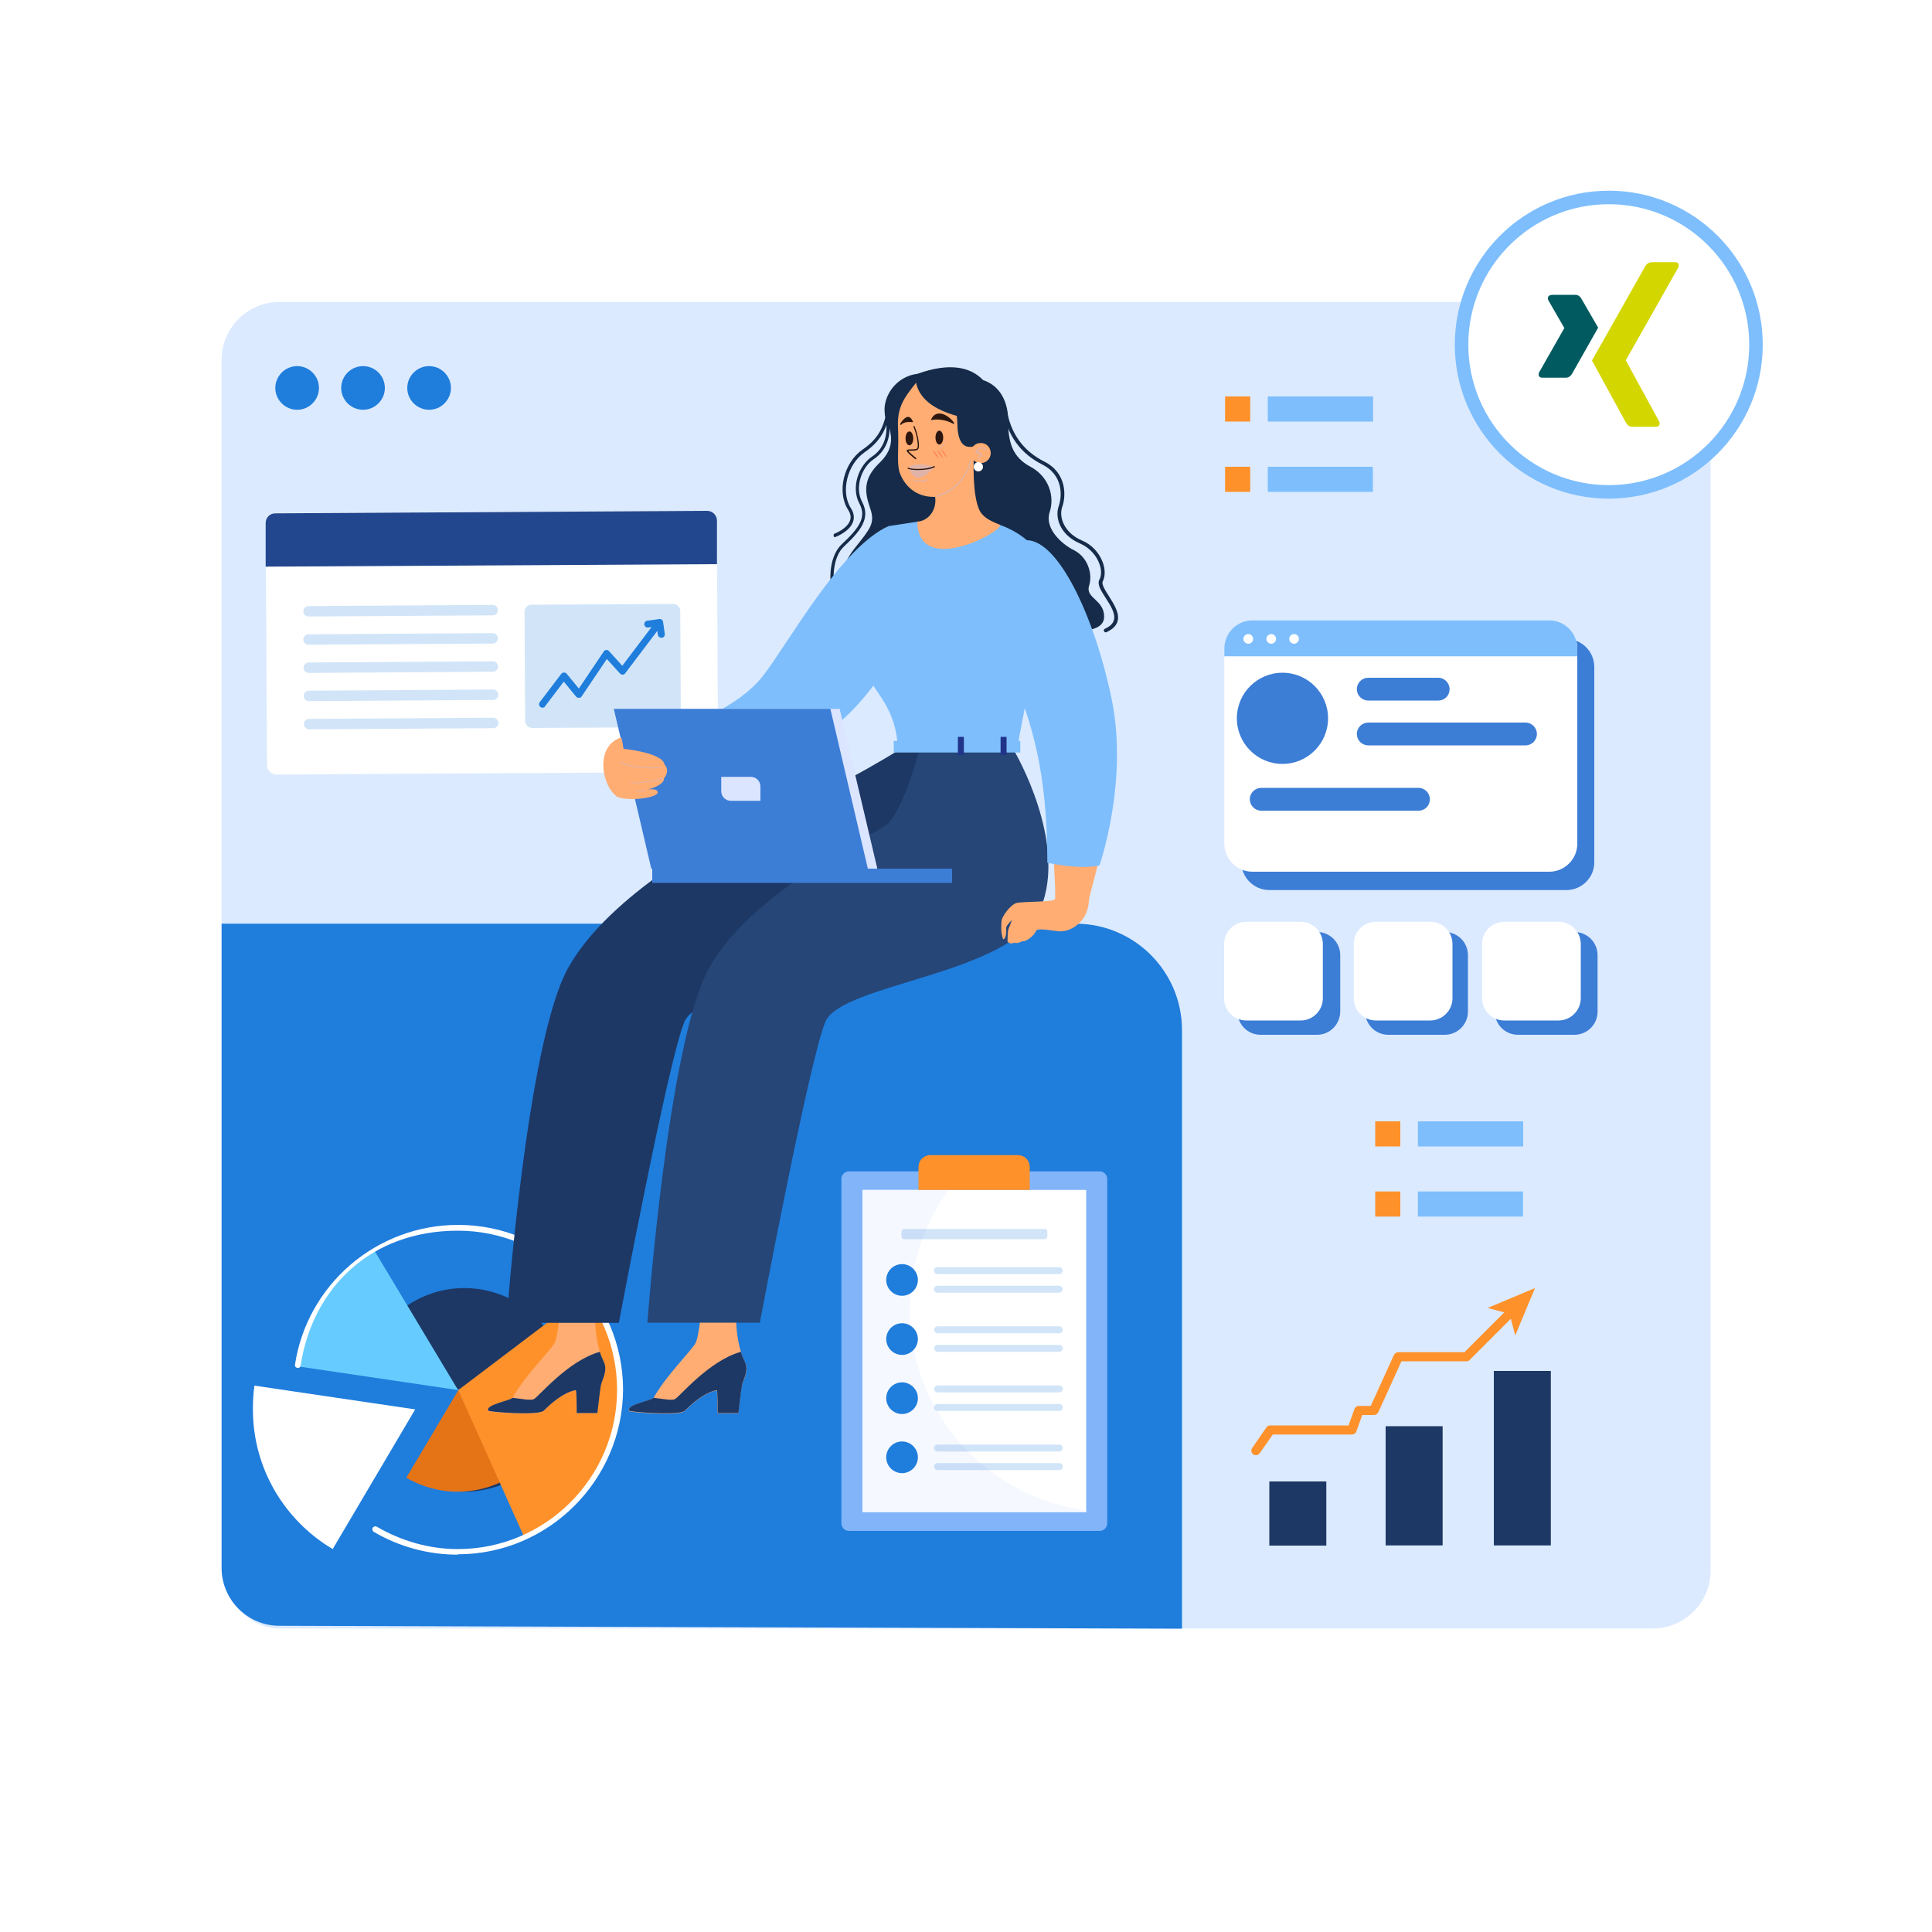 <?xml version="1.0" encoding="UTF-8"?> <svg xmlns="http://www.w3.org/2000/svg" version="1.1" viewBox="0 0 1000 1000"><defs><style> .cls-1 { fill: #7ebefd; } .cls-2 { fill: #ffad73; } .cls-3 { fill: #2b1710; } .cls-4 { fill: #203489; } .cls-5 { fill: #152b49; } .cls-6 { stroke: #7ebefd; stroke-miterlimit: 10; stroke-width: 7px; } .cls-6, .cls-7 { fill: #fff; } .cls-8 { fill: #81b4f9; } .cls-9 { fill: #d4d600; } .cls-10 { fill: #dbe5ff; } .cls-11 { fill: none; } .cls-12 { fill: #ff7e57; } .cls-13 { fill: #ff912b; } .cls-14 { fill: #6cf; } .cls-15 { fill: #eef3fd; opacity: .6; } .cls-15, .cls-16, .cls-17 { isolation: isolate; } .cls-18 { fill: #3c7dd6; } .cls-19 { fill: #1d3865; } .cls-20 { fill: #23478f; } .cls-21 { fill: #254677; } .cls-22 { fill: #e57417; } .cls-23 { fill: #005a5f; } .cls-17 { opacity: .2; } .cls-17, .cls-24 { fill: #1f7ddc; } .cls-25 { fill: #e0b3a8; } .cls-26 { fill: #dbeaff; } </style></defs><g><g id="Layer_1"><rect class="cls-7" width="1000" height="1000"></rect><g><path class="cls-1" d="M454.2,436.9c6.4-2.7,11-9.3,11-17.1s-7.7-18.5-17.3-18.6c-9.6,0-17.4,8.2-17.4,18.4s4.6,14.6,11.1,17.3c-26.8,4.1-25.6,33.1-25.6,33.1l63.2.3s1.5-29.4-25-33.4Z"></path><g><g class="cls-16"><rect class="cls-26" x="114.7" y="156.3" width="770.7" height="686.6" rx="30" ry="30"></rect></g><path class="cls-24" d="M165.1,200.8c0,6.2-5.1,11.3-11.3,11.3s-11.3-5.1-11.3-11.3,5.1-11.3,11.3-11.3c6.2,0,11.3,5.1,11.3,11.3Z"></path><path class="cls-24" d="M199.2,200.8c0,6.2-5.1,11.3-11.3,11.3s-11.3-5.1-11.3-11.3,5.1-11.3,11.3-11.3c6.3,0,11.3,5.1,11.3,11.3Z"></path><path class="cls-24" d="M233.4,200.8c0,6.2-5.1,11.3-11.3,11.3s-11.3-5.1-11.3-11.3,5.1-11.3,11.3-11.3c6.2,0,11.3,5.1,11.3,11.3Z"></path></g><path class="cls-24" d="M114.7,811.4v-333.3h442c30.4,0,55.1,24.7,55.1,55.1v309.8l-467.2-1.5c-16.5,0-29.9-13.5-29.9-30Z"></path><g><path class="cls-18" d="M681.7,535.6h-29.2c-6.6,0-12-5.3-12-12v-29.2c0-6.6,5.3-12,12-12h29.2c6.6,0,12,5.3,12,12v29.2c-.1,6.7-5.4,12-12,12Z"></path><path class="cls-7" d="M673.2,528.2h-28.1c-6.3,0-11.5-5.1-11.5-11.5v-28.1c0-6.3,5.1-11.5,11.5-11.5h28.1c6.3,0,11.5,5.1,11.5,11.5v28.1c0,6.3-5.1,11.5-11.5,11.5Z"></path><path class="cls-18" d="M747.8,535.6h-29.2c-6.6,0-12-5.3-12-12v-29.2c0-6.6,5.3-12,12-12h29.2c6.6,0,12,5.3,12,12v29.2c0,6.7-5.5,12-12,12Z"></path><path class="cls-7" d="M740.3,528.2h-28.1c-6.3,0-11.5-5.1-11.5-11.5v-28.1c0-6.3,5.1-11.5,11.5-11.5h28.1c6.3,0,11.5,5.1,11.5,11.5v28.1c0,6.3-5.2,11.5-11.5,11.5Z"></path><path class="cls-18" d="M814.9,535.6h-29.2c-6.6,0-12-5.3-12-12v-29.2c0-6.6,5.3-12,12-12h29.2c6.6,0,12,5.3,12,12v29.2c0,6.7-5.4,12-12,12Z"></path><path class="cls-7" d="M806.7,528.2h-28.1c-6.3,0-11.5-5.1-11.5-11.5v-28.1c0-6.3,5.1-11.5,11.5-11.5h28.1c6.3,0,11.5,5.1,11.5,11.5v28.1c0,6.3-5.2,11.5-11.5,11.5Z"></path><g><path class="cls-18" d="M810.7,460.7h-153.6c-8.1,0-14.6-6.5-14.6-14.6v-100.8c0-8.1,6.5-14.6,14.6-14.6h153.5c8.1,0,14.6,6.5,14.6,14.6v100.9c.1,8-6.5,14.5-14.5,14.5Z"></path><path class="cls-7" d="M801.9,451.2h-153.6c-8.1,0-14.6-6.5-14.6-14.6v-100.9c0-8.1,6.5-14.6,14.6-14.6h153.5c8.1,0,14.6,6.5,14.6,14.6v100.9c.1,8-6.5,14.6-14.5,14.6Z"></path><path class="cls-1" d="M801.9,321.1h-153.6c-8.1,0-14.6,6.5-14.6,14.6v4h182.7v-4c0-8.1-6.5-14.6-14.5-14.6Z"></path><circle class="cls-7" cx="646.1" cy="330.7" r="2.5"></circle><circle class="cls-7" cx="658" cy="330.7" r="2.5"></circle><circle class="cls-7" cx="669.8" cy="330.7" r="2.5"></circle><circle class="cls-18" cx="663.8" cy="371.8" r="23.6"></circle><path class="cls-18" d="M744.4,362.6h-36.2c-3.3,0-5.9-2.7-5.9-5.9h0c0-3.3,2.7-5.9,5.9-5.9h36.2c3.3,0,5.9,2.7,5.9,5.9h0c0,3.3-2.5,5.9-5.9,5.9Z"></path><path class="cls-18" d="M789.6,385.8h-81.4c-3.3,0-5.9-2.7-5.9-5.9h0c0-3.3,2.7-5.9,5.9-5.9h81.4c3.3,0,5.9,2.7,5.9,5.9h0c0,3.2-2.6,5.9-5.9,5.9Z"></path><path class="cls-18" d="M734.3,419.6h-81.5c-3.3,0-5.9-2.7-5.9-5.9h0c0-3.3,2.7-5.9,5.9-5.9h81.4c3.3,0,5.9,2.7,5.9,5.9h0c0,3.3-2.6,5.9-5.8,5.9Z"></path></g></g><g><rect class="cls-13" x="711.8" y="580.4" width="13" height="13"></rect><rect class="cls-1" x="733.9" y="580.4" width="54.5" height="13"></rect><rect class="cls-13" x="711.8" y="616.7" width="13" height="13"></rect><rect class="cls-1" x="733.9" y="616.7" width="54.4" height="13"></rect></g><g><rect class="cls-19" x="773.2" y="709.6" width="29.5" height="90.3"></rect><rect class="cls-19" x="717.2" y="738.2" width="29.5" height="61.7"></rect><rect class="cls-19" x="657" y="766.8" width="29.5" height="33.2"></rect><path class="cls-13" d="M794.5,666.7l-24.5,10.3,8.6,2.3-20.6,20.6h-34.3c-.9,0-1.8.6-2.2,1.4l-12,26.4h-6.2c-1,0-1.9.6-2.2,1.5l-3.1,8.6h-40.6c-.8,0-1.5.4-1.9,1l-7.4,10.7c-.7,1.1-.5,2.6.6,3.3.4.3.9.4,1.4.4s1.5-.3,1.9-1l6.8-9.7h41c1,0,1.9-.6,2.2-1.5l3.1-8.6h6.1c.9,0,1.8-.6,2.2-1.4l12-26.4h33.6c.6,0,1.3-.2,1.7-.7l21.3-21.3,2.3,8.6,10.2-24.5Z"></path></g><g><path class="cls-8" d="M569.1,792.4h-129.5c-2.3.1-4.1-1.7-4.1-4v-178c-.1-2.3,1.7-4.1,4-4.1h129.5c2.3-.1,4.1,1.7,4.1,4v178c.1,2.2-1.7,4.1-4,4.1Z"></path><rect class="cls-7" x="446.4" y="615.9" width="115.8" height="166.8"></rect><path class="cls-15" d="M562.3,781.8v.9h-115.8v-166.8c-.1,0,44.5,0,44.5,0-12.6,17.3-20.1,38.7-20.1,61.8,0,53.3,39.8,97.4,91.4,104.1Z"></path><g><g><g><g><path class="cls-17" d="M485.2,659.5h63c1,0,1.8-.8,1.8-1.8s-.8-1.8-1.8-1.8h-63c-1,0-1.8.8-1.8,1.8,0,1,.9,1.8,1.8,1.8Z"></path><path class="cls-17" d="M485.2,669.1h63c1,0,1.8-.8,1.8-1.8s-.8-1.8-1.8-1.8h-63c-1,0-1.8.8-1.8,1.8,0,1,.9,1.8,1.8,1.8Z"></path></g><g><path class="cls-24" d="M475.1,662.5c0,4.5-3.7,8.2-8.2,8.2s-8.2-3.7-8.2-8.2,3.7-8.2,8.2-8.2,8.2,3.7,8.2,8.2Z"></path><polyline class="cls-24" points="462.8 662.5 465.5 665.2 470.9 659.8"></polyline></g></g><g><g><path class="cls-17" d="M485.3,690.1h63c1,0,1.8-.8,1.8-1.8s-.8-1.8-1.8-1.8h-63c-1,0-1.8.8-1.8,1.8s.8,1.8,1.8,1.8Z"></path><path class="cls-17" d="M485.3,699.7h63c1,0,1.8-.8,1.8-1.8s-.8-1.8-1.8-1.8h-63c-1,0-1.8.8-1.8,1.8s.8,1.8,1.8,1.8Z"></path></g><g><path class="cls-24" d="M475.1,693.1c0,4.5-3.7,8.2-8.2,8.2s-8.2-3.7-8.2-8.2,3.7-8.2,8.2-8.2,8.2,3.7,8.2,8.2Z"></path><polyline class="cls-24" points="462.8 693.1 465.5 695.8 470.9 690.4"></polyline></g></g><g><g><path class="cls-17" d="M485.3,720.7h63c1,0,1.8-.8,1.8-1.8s-.8-1.8-1.8-1.8h-63c-1,0-1.8.8-1.8,1.8s.8,1.8,1.8,1.8Z"></path><path class="cls-17" d="M485.3,730.3h63c1,0,1.8-.8,1.8-1.8s-.8-1.8-1.8-1.8h-63c-1,0-1.8.8-1.8,1.8s.8,1.8,1.8,1.8Z"></path></g><g><path class="cls-24" d="M475.1,723.7c0,4.5-3.7,8.2-8.2,8.2s-8.2-3.7-8.2-8.2,3.7-8.2,8.2-8.2c4.5,0,8.2,3.7,8.2,8.2Z"></path><polyline class="cls-24" points="462.8 723.7 465.5 726.4 470.9 721"></polyline></g></g><g><g><path class="cls-17" d="M485.3,751.3h63c1,0,1.8-.8,1.8-1.8s-.8-1.8-1.8-1.8h-63c-1,0-1.8.8-1.8,1.8s.8,1.8,1.8,1.8Z"></path><path class="cls-17" d="M485.3,760.9h63c1,0,1.8-.8,1.8-1.8s-.8-1.8-1.8-1.8h-63c-1,0-1.8.8-1.8,1.8s.8,1.8,1.8,1.8Z"></path></g><g><path class="cls-24" d="M475.1,754.3c0,4.5-3.7,8.2-8.2,8.2s-8.2-3.7-8.2-8.2,3.7-8.2,8.2-8.2c4.5,0,8.2,3.7,8.2,8.2Z"></path><polyline class="cls-24" points="462.8 754.3 465.5 757 470.9 751.6"></polyline></g></g></g><path class="cls-17" d="M540.7,641.4h-72.7c-.8,0-1.4-.6-1.4-1.4v-2.5c0-.8.6-1.4,1.4-1.4h72.7c.8,0,1.4.6,1.4,1.4v2.5c0,.7-.7,1.4-1.4,1.4Z"></path></g><path class="cls-13" d="M533,615.9h-57.6v-11.9c0-3.4,2.7-6.1,6.1-6.1h45.4c3.4,0,6.1,2.7,6.1,6.1v11.9Z"></path></g><g><path class="cls-7" d="M143.2,400.9l223.6-1.3c2.7,0,4.9-2.2,4.9-5l-.7-125.4c0-2.7-2.2-4.9-5-4.9l-223.6,1.3c-2.7,0-4.9,2.2-4.9,5l.7,125.4c0,2.7,2.3,4.9,5,4.9Z"></path><path class="cls-20" d="M137.6,293.3l233.5-1.3v-22.7c-.1-2.7-2.3-4.9-5.1-4.9l-223.6,1.3c-2.7,0-4.9,2.2-4.9,5v22.6Z"></path><g><g><path class="cls-17" d="M159.7,319.1l95.3-.6c1.5,0,2.7-1.2,2.7-2.7s-1.2-2.7-2.7-2.7l-95.3.6c-1.5,0-2.7,1.2-2.7,2.7-.1,1.5,1.2,2.7,2.7,2.7Z"></path><path class="cls-17" d="M159.8,348.3l95.3-.6c1.5,0,2.7-1.2,2.7-2.7s-1.2-2.7-2.7-2.7l-95.3.6c-1.5,0-2.7,1.2-2.7,2.7s1.2,2.7,2.7,2.7Z"></path><path class="cls-17" d="M159.7,333.7l95.3-.6c1.5,0,2.7-1.2,2.7-2.7s-1.2-2.7-2.7-2.7l-95.3.6c-1.5,0-2.7,1.2-2.7,2.7,0,1.5,1.2,2.7,2.7,2.7Z"></path><path class="cls-17" d="M159.9,362.9l95.3-.6c1.5,0,2.7-1.2,2.7-2.7s-1.2-2.7-2.7-2.7l-95.3.6c-1.5,0-2.7,1.2-2.7,2.7s1.2,2.7,2.7,2.7Z"></path><path class="cls-17" d="M160,377.5l95.3-.6c1.5,0,2.7-1.2,2.7-2.7s-1.2-2.7-2.7-2.7l-95.3.6c-1.5,0-2.7,1.2-2.7,2.7,0,1.5,1.2,2.7,2.7,2.7Z"></path></g><g><g><path class="cls-17" d="M348.8,376.4l-73.3.4c-2,0-3.7-1.6-3.7-3.6l-.3-56.5c0-2,1.6-3.7,3.6-3.7l73.3-.4c2,0,3.7,1.6,3.7,3.6l.3,56.5c0,2-1.6,3.7-3.6,3.7Z"></path><g><line class="cls-11" x1="279" y1="322.4" x2="344.5" y2="322.1"></line><line class="cls-11" x1="279.1" y1="331.4" x2="344.6" y2="331"></line><line class="cls-11" x1="279.2" y1="340.4" x2="344.7" y2="340"></line><line class="cls-11" x1="279.2" y1="349.4" x2="344.7" y2="349"></line><line class="cls-11" x1="279.3" y1="358.4" x2="344.8" y2="358"></line><line class="cls-11" x1="279.3" y1="367.4" x2="344.8" y2="367"></line></g></g><g><path class="cls-24" d="M280.8,366.3c-.4,0-.8-.1-1.1-.4-.8-.6-.9-1.7-.3-2.5l11.1-14.6c.3-.4.8-.7,1.4-.7s1.1.2,1.4.6l6.3,7.7,12.9-19.2c.3-.5.8-.7,1.3-.8.5,0,1.1.2,1.4.6l6.9,7.6,16.4-21.7c.6-.8,1.7-.9,2.5-.3s.9,1.7.3,2.5l-17.7,23.4c-.3.4-.8.7-1.3.7s-1-.2-1.4-.6l-6.8-7.5-13,19.3c-.3.5-.8.8-1.4.8s-1.1-.2-1.5-.6l-6.4-7.8-9.7,12.8c-.2.5-.7.7-1.3.7Z"></path><path class="cls-24" d="M342.3,330.1c-.9,0-1.6-.6-1.8-1.5l-.6-4.4-4.4.6c-1,.1-1.9-.5-2-1.5s.5-1.9,1.5-2l6.2-.9c1-.1,1.9.5,2,1.5l.9,6.2c.1,1-.5,1.9-1.5,2-.2,0-.3,0-.3,0Z"></path></g></g></g></g><rect class="cls-13" x="634.1" y="205.2" width="13" height="13"></rect><rect class="cls-1" x="656.2" y="205.2" width="54.5" height="13"></rect><rect class="cls-13" x="634.1" y="241.6" width="13" height="13"></rect><rect class="cls-1" x="656.2" y="241.6" width="54.4" height="13"></rect><g><circle class="cls-6" cx="832.7" cy="178.4" r="76.2"></circle><g><path class="cls-23" d="M803.1,152.7c-.7,0-1.4.3-1.7.8-.3.5-.3,1.2,0,1.9l8.3,14.4s0,0,0,0l-13.1,23c-.3.7-.3,1.4,0,1.9.3.5.9.8,1.6.8h12.3c1.8,0,2.7-1.2,3.4-2.4,0,0,12.8-22.6,13.3-23.5,0,0-8.5-14.7-8.5-14.7-.6-1.1-1.5-2.3-3.4-2.3h-12.3Z"></path><path id="path19375" class="cls-9" d="M854.7,135.8c-1.8,0-2.6,1.2-3.3,2.3,0,0-26.5,47-27.4,48.5,0,0,17.5,32,17.5,32,.6,1.1,1.6,2.3,3.4,2.3h12.3c.7,0,1.3-.3,1.6-.8.3-.5.3-1.2,0-1.9l-17.3-31.7s0,0,0,0l27.2-48.1c.3-.7.3-1.4,0-1.9-.3-.5-.9-.8-1.6-.8h-12.4Z"></path></g></g><g><path class="cls-19" d="M240.3,666.7c-26.4,0-48.5,19.6-52.2,45l52.3,7.7-26.6,45.5c7.9,4.5,16.8,7.2,26.6,7.2,29.1,0,52.8-23.6,52.8-52.8-.1-29.1-23.7-52.6-52.9-52.6Z"></path><path class="cls-22" d="M237.2,719.6l-26.9,45.3c7.9,4.5,16.8,7.2,26.6,7.2,25.9,0,47.4-18.7,51.8-43.2l-51.5-9.2Z"></path><path class="cls-14" d="M153.9,707.2l83.2,12.3-43.2-72c-21.1,12.7-36.2,34.4-39.9,59.8Z"></path><path class="cls-13" d="M320.7,719.3c0-18.9-6.2-36.2-16.8-50.3l-66.7,50.5,34.2,76.3c29.1-13.2,49.3-42.4,49.3-76.6Z"></path><path class="cls-7" d="M214.9,729.5l-83.2-12.3c-.6,4-.8,8-.8,12.3,0,30.9,16.7,57.7,41.3,72.3l42.7-72.3Z"></path><path class="cls-7" d="M237,804.7c-15.4,0-30.4-4.1-43.5-11.8-.7-.4-1-1.4-.6-2.1s1.4-1,2.1-.6c12.7,7.4,27.1,11.6,42,11.6,45.3,0,82.4-36.9,82.4-82.4s-36.9-82.4-82.4-82.4-75.3,30-81.4,69.8c-.1.8-.8,1.4-1.7,1.2-.8-.1-1.4-.8-1.2-1.7,3-20,13.2-38.3,28.5-51.5,15.6-13.4,35.3-20.8,55.9-20.8,47.1,0,85.4,38.3,85.4,85.4-.3,46.8-38.6,85.1-85.5,85.1Z"></path></g><g><path class="cls-5" d="M572.3,327.3c0,0,.2,0,.4-.1,3.1-1.4,5-3.2,5.7-5.5,1.3-4.2-1.8-8.9-4.4-13.1-1.9-3-4-6.2-3.2-7.7,1.3-2.6,1.3-6.2,0-9.8-1.9-5.1-5.8-9.3-10.9-11.4-8.8-3.8-12-11.7-10.1-17.3,2-5.5,2.5-17.6-9.3-23.5-11.1-5.6-17.7-14.9-19.6-27.9,0-.4-.5-.8-.9-.7l-61.2,3.2c-.3,0-.5.1-.7.4-.2.2-.2.5-.1.7,2.3,9.5-.1,17.4-6.6,21.7-6.8,4.5-11.1,15.8-6.6,24.3,3.8,7.1.1,12.5-9.2,21.2-6,5.7-6.9,17.3-4.7,25.4,1.4,5,3.7,8.1,6.6,8.7.5.1.9-.2,1-.7s-.2-.9-.7-1c-2.2-.5-4.2-3.3-5.3-7.5-2.1-7.7-1.1-18.7,4.2-23.7,8.3-7.8,14.2-14.5,9.5-23.3-4-7.5-.1-18,6-22,6.9-4.6,9.7-12.7,7.6-22.5l59.4-3.1c2.1,13.2,9,22.7,20.4,28.4,10.7,5.4,10.2,16.3,8.4,21.4-2.2,6.2.9,15.1,11,19.4,4.6,2,8.3,5.8,10,10.4,1.2,3.1,1.2,6.3,0,8.4-1.2,2.4.9,5.7,3.3,9.4,2.5,3.9,5.3,8.2,4.2,11.6-.5,1.8-2.1,3.2-4.7,4.4-.4.2-.6.7-.4,1.1.2.5.5.7.9.7Z"></path><path class="cls-5" d="M442.6,283.5c7.8-9.9,10.5-12.6,7.8-20.4-2.7-7.8-4.1-15,4.8-23.5,8.8-8.5,5.8-15.3,4.1-22.1l46.9-21.4c9.9,1.7,15.6,10.2,15.6,21.4s2,19,11.6,24.1c9.5,5.1,12.6,15.3,9.9,23.5-2.7,8.2,5.8,16.3,12.6,19.7s9.9,11.9,7.8,18.4c-2,6.5,7.8,7.1,7.8,16s-16.3,7.1-16.3,7.1c-11.2,4.1-116.6-8.2-119-16-2.5-7.8-1.4-17,6.4-26.8Z"></path><g><path class="cls-2" d="M312.5,704.9c-2.4-4.8-5-14.1-4.4-27.4.7-5,1.5-11.2,2.5-18.4.5-3.6,1-7.4,1.5-11.3l-23.8,6.4c.4,4.3.8,8.3,1.1,12,.7,7.8.5,15.7-.9,23.4-.4,2.3-.9,4.3-1.4,5.4-1.9,3.8-15.5,17.1-21.8,28.5-.6,1.4-14.7,3.6-12.6,6.9,1.3.7,25.9,2.6,28.6,0,2.8-2.6,9.3-9.3,16.6-10.7.5,0,.5,11.9.5,11.9h10.7s1.2-10.5,1.7-13.7c.6-3.3,4.2-8.1,1.7-13Z"></path><path class="cls-19" d="M265.3,723.5c4.5.5,9.3,1.5,11,.7,2.3-1,17.5-19.9,34.2-24.5.6,2,1.3,3.7,2,5.1,2.4,4.9-1.2,9.7-1.6,12.9-.5,3.2-1.7,13.7-1.7,13.7h-10.7s0-11.9-.5-11.9c-7.3,1.5-13.9,8.1-16.6,10.7-2.8,2.6-27.4.7-28.6,0-2-3.1,11.2-5.2,12.5-6.7Z"></path></g><path class="cls-19" d="M484.5,384.8l-20.4,4.1s-38.8,24.5-78.5,38.3c-10.2,3.5-70.3,35.2-91.7,74.1s-31.8,183.4-31.8,183.4h58.2s25.5-135.6,33.9-155.7,97.1-24.3,111.4-58.6l27.8-24.3-8.9-61.3Z"></path><path class="cls-1" d="M460.1,272.2c-25.3,11.3-52.5,61.6-65.4,77.9s-38.8,25.2-38.8,25.2c0,0,38.8,17,47.6,17.7,43.5-17,61.2-59.2,61.2-59.2l-4.6-61.6Z"></path><g><path class="cls-2" d="M385.5,704.9c-2.4-4.8-5-14.1-4.4-27.4.7-5,1.5-11.2,2.5-18.4.5-3.6,1-7.4,1.5-11.3l-23.8,6.4c.4,4.3.8,8.3,1.1,12,.7,7.8.5,15.7-.9,23.4-.4,2.3-.9,4.3-1.4,5.4-1.9,3.8-15.5,17.1-21.8,28.5-.6,1.4-14.7,3.6-12.6,6.9,1.3.7,25.9,2.6,28.6,0,2.8-2.6,9.3-9.3,16.6-10.7.5,0,.5,11.9.5,11.9h10.7s1.2-10.5,1.7-13.7c.6-3.3,4.2-8.1,1.7-13Z"></path><path class="cls-19" d="M338.3,723.5c4.5.5,9.3,1.5,11,.7,2.3-1,17.5-19.9,34.2-24.5.6,2,1.3,3.7,2,5.1,2.4,4.9-1.2,9.7-1.6,12.9-.5,3.2-1.7,13.7-1.7,13.7h-10.7s0-11.9-.5-11.9c-7.3,1.5-13.9,8.1-16.6,10.7-2.8,2.6-27.4.7-28.6,0-2.1-3.1,11.2-5.2,12.5-6.7Z"></path></g><path class="cls-1" d="M475,270l-14.9,2.3c-1.9,20.4-20.4,42.4-21.4,53.7-.9,11.3,13.8,28.3,19.8,38.9,6,10.7,6,20.1,6,20.1h62.5c0-2.8,15.1-72.8,13.2-90.1-1.9-17.3-24.1-23.7-24.1-23.7,0,0-22.4,1.6-41.1-1.2Z"></path><path class="cls-21" d="M525.2,389.1s27.6,46.9,13.4,81.2c-14.2,34.3-103,38.5-111.4,58.6s-33.9,155.7-33.9,155.7h-58.2s10.5-144.4,31.8-183.4c21.4-38.9,82.9-67.8,91.7-74.1,8.8-6.3,17.6-40.2,17.6-40.2l49,2.2Z"></path><rect class="cls-1" x="462.6" y="383.5" width="65.5" height="6"></rect><rect class="cls-4" x="495.8" y="381.4" width="3.1" height="9.4"></rect><rect class="cls-4" x="517.9" y="381.4" width="3.1" height="9.4"></rect><g><g><path class="cls-2" d="M567.7,345.1s8.9,29.5,8.4,55.6c-.5,26-12.5,61.8-12.5,65.6-.5,10.8-9.5,16.5-16,15.7s-10.7-1.6-11.4-.1c-.8,2.3-5.2,5.8-7.2,5.3-2.4,1.5-4.1.7-4.1.7-1.8,1.2-3.4-.5-3.4-.5,0,0,0-5.6.5-6.6.5-1.1,1.8-4.6,1.8-4.6,0,0-2.8,2.6-3,3.9,0,1.4.3,5.7-1.6,6.1-1.4-4.1-.9-7.6-.8-9.5,0-1.9,4.5-8.7,8.1-9.4,3.7-.7,18.4-.4,19.5-1.8s-3.4-67-4.6-73.1c-1.2-6.1-13.4-41.1-13.4-41.1l39.7-6.2Z"></path><path class="cls-2" d="M524.8,474.7c0,0,.2,0,.3-.1l2.1-2.3c0-.2,0-.4,0-.6-.2-.1-.4-.1-.6,0l-2.1,2.3c0,.2,0,.4,0,.6,0,0,.2.1.3.1Z"></path><path class="cls-2" d="M525.5,486s.8-5.1.9-5.7c0-.4,1.6-2.7,3.1-4.7,0-.2,0-.4,0-.5-.2-.1-.4-.1-.5.1-.9,1.3-3.1,4.4-3.2,5,0,.6-.9,5.7-.9,5.7h.7Z"></path><path class="cls-2" d="M529.1,485.6c.2,0,.3-.1.4-.3,0,0,1-3,1.2-3.5,0-.3,1.7-2.3,3.2-4.1,0-.2,0-.4,0-.5-.2-.1-.4-.1-.5,0-.7.9-3.1,3.7-3.3,4.3-.2.5-1.2,3.5-1.2,3.6,0,.2,0,.4.2.5h0Z"></path></g><path class="cls-1" d="M531.4,279.6c-20.1,14.4-17.6,45.2-7.5,69.7,10,24.5,18.2,49.6,18.2,97.3,19.5,3.8,27,1.3,27,1.3,0,0,15.1-43.3,6.3-86-8.8-42.7-27.6-82.3-44-82.3Z"></path></g><g><polygon class="cls-10" points="322.5 366.9 434.6 366.9 454.1 449.6 342 449.6 322.5 366.9"></polygon><polygon class="cls-18" points="317.7 366.9 429.8 366.9 449.2 449.6 337.1 449.6 317.7 366.9"></polygon><path class="cls-10" d="M378.3,414.5h15.3v-7.4c0-2.8-2.2-5-5-5h-15.3v7.4c0,2.7,2.2,5,5,5Z"></path><rect class="cls-18" x="337.6" y="449.6" width="155.2" height="7.4"></rect></g><path class="cls-2" d="M319.4,412.4c-8.2-5.9-11.5-26.3,2.1-30.7.5.7,1.2,5.9,1.2,5.9,0,0,20.4,1.9,21.3,8.2,3.1,3.3-.3,7-.3,7,.3,3.7-8.5,5.9-8.5,5.9,0,0,5.4-1,5.2,1.6-.3,2.6-14.9,4.7-21,2.1Z"></path><path class="cls-25" d="M337.5,397.7c-4.6,0-11.6-.5-16.3-3-.1-.1-.1-.2-.1-.3.1-.1.2-.1.3-.1,7.4,3.9,20.6,2.8,20.7,2.8s.2.1.2.2-.1.2-.2.2c0,0-1.9.2-4.6.2Z"></path><path class="cls-25" d="M326.8,405.5q0,0,0,0c-.2,0-.3-.1-.3-.2s.1-.2.2-.2,7.9.1,16-2.3c.1,0,.2,0,.3.2,0,.1,0,.2-.1.3-7.8,2.1-15.3,2.2-16.1,2.2Z"></path><path class="cls-25" d="M330,409.6h-.7c-.1,0-.2-.1-.2-.2s.1-.2.2-.2c0,0,2.2.2,4.9-.5.1,0,.2,0,.3.2,0,.1,0,.2-.2.3-1.9.3-3.4.4-4.3.4Z"></path><g><path class="cls-5" d="M497.5,248.6c15,2.6,23.8-11.4,19.4-22.4,1.2-22.6-8.4-44.8-42.1-32.7-16.8,2.1-23.3,24.3-9.4,30.1,18.2,16.2,32.1,25,32.1,25Z"></path><path class="cls-2" d="M484,257.2c1,6.3-3.1,12.4-9.2,12.8.3,28.3,43,6,42.9,1.8,0-.5-7.6-2.2-10.4-7.1-2.8-4.9-4.1-17.2-3-33.7-6.4,1.7-8.7-3.4-8.8-12.2s-4.3-22.8-21.4-20.6c-6.4,7.9-9.8,12.9-9.3,23.1s-.6,17.5.6,22.4c1.3,4.8,6.5,13.8,18.6,13.5Z"></path><path class="cls-2" d="M512.8,234.5c0,2.9-2.3,5.2-5.2,5.2s-5.2-2.3-5.2-5.2,2.3-5.2,5.2-5.2c2.9-.1,5.2,2.3,5.2,5.2Z"></path><path class="cls-25" d="M506.5,237.2c0,0-.3-.1-.3-.2,0-.2,0-.4.2-.4.4-.2.7-.5.7-.8s-.2-.7-.5-1c-.4-.3-.8-.3-1.2-.1,0,.1-.2.1-.3,0s-.2-.2-.2-.3c0-1.2.9-2.3,2.2-2.7s2.7,0,3.5,1c0,.2,0,.4,0,.5-.2.1-.4.1-.5-.1-.7-1-1.9-1-2.7-.8-.7.2-1.4.7-1.6,1.5.5-.1.9,0,1.3.3.6.4.9,1,.8,1.6,0,.3-.2,1-1.1,1.4-.1.1-.2.1-.2.1Z"></path><path class="cls-25" d="M485,257.2q0,0,0,0c8.8-2.5,15.7-9.8,17.8-18.6,0-.2,0-.4-.2-.4-.2,0-.4.1-.4.2-2,8.6-8.8,15.7-17.3,18.1-.2.1-.3.2-.2.4.1.2.2.3.3.3Z"></path><path class="cls-3" d="M493.5,219.5c0,0,.2-.1.3-.2,0-.2,0-.3,0-.5-2.9-4.1-9.1-7.3-11.7-2,0,.2-.3.2-.2.4s.2.3.4.2c1.8-.5,6.8-.5,11.2,2,0,.1,0,.1,0,.1Z"></path><path class="cls-3" d="M466.2,219.9c0,0,.2,0,.3-.1s1.4-1.8,5.7-1.3c.2,0,.4-.1.4-.3s-.2-.2-.3-.4c-2.4-5.2-6.2,1.3-6.3,1.5,0,.1,0,.4,0,.5-.1,0,0,.1,0,.1Z"></path><path class="cls-3" d="M473.9,237.7c0,0,.2,0,.3-.1s0-.4,0-.5c-1.7-1.4-3.7-3.1-4.1-3.7.3-.1.9-.1,1.4-.1,1.2,0,2.6,0,3.4-.5,1.8-1,0-8.6-1.5-12.1,0-.2-.3-.2-.4-.2-.2.1-.2.3-.2.4,1.8,4.1,2.9,10.7,1.8,11.3-.7.4-2,.4-3.1.4s-2.2,0-2.2.7,2.4,2.7,4.4,4.3c.2.1.3.1.3.1Z"></path><ellipse class="cls-3" cx="486.2" cy="226.5" rx="2" ry="3.6"></ellipse><path class="cls-25" d="M486.6,231.3c.7,0,2.2-.3,2.7-2.9,0-.1,0-.2,0-.2s-.2,0-.2.1c-.5,2.5-2,2.6-2.6,2.6s-.2.1-.2.2,0,.2.2.2q0,0,.2,0Z"></path><path class="cls-3" d="M468.7,226.9c0,2,.9,3.6,2,3.6s2-1.6,2-3.6-.9-3.6-2-3.6-2,1.6-2,3.6Z"></path><path class="cls-25" d="M471.2,231.7c.7,0,2.2-.3,2.7-2.9,0-.1,0-.2,0-.2s-.2,0-.2.1c-.5,2.5-2,2.6-2.6,2.6s-.2.1-.2.2,0,.2.2.2c0,0,.2,0,.2,0Z"></path><path class="cls-12" d="M488.9,234.5c.8,1.1,1.3,2,1.2,2.1s-.9-.7-1.7-1.8-1.3-2-1.2-2.1.9.7,1.7,1.8Z"></path><path class="cls-12" d="M486.8,234.8c.8,1.1,1.3,2,1.2,2.1s-.9-.7-1.7-1.8-1.3-2-1.2-2.1c.2-.1.9.7,1.7,1.8Z"></path><path class="cls-12" d="M484.6,235c.8,1.1,1.3,2,1.2,2.1s-.9-.7-1.7-1.8-1.3-2-1.2-2.1c.1-.1.9.7,1.7,1.8Z"></path><path class="cls-7" d="M504,241.6c0,1.4,1.1,2.4,2.4,2.4s2.4-1.1,2.4-2.4-1.1-2.4-2.4-2.4-2.4,1.1-2.4,2.4Z"></path><path class="cls-25" d="M483.3,241.5c-5.9-1.8-12.4-1.3-13,.5,3.3,1.9,10.5.6,13-.5Z"></path><path class="cls-25" d="M476.7,249.3c1.2,0,2.4-.2,3.3-.8,0-.1.2-.3,0-.4,0-.1-.3-.2-.4-.1-2.2,1.4-6.1.4-6.5.1,0-.1-.3-.1-.4.1,0,.1,0,.3,0,.4.4.2,2.1.7,3.9.7Z"></path><path class="cls-25" d="M470.6,242.6c2.6,6.7,7.2,5.9,12.7-.8-5.3,1.2-9.2,1.9-12.7.8Z"></path><path class="cls-3" d="M475.2,243.3c3,0,6.5-.4,8.6-1.5.2-.1.2-.3,0-.4,0-.2-.3-.2-.4-.1-3.6,1.8-11.6,1.7-13.2.8,0-.1-.3,0-.4.1,0,.1,0,.3,0,.4.9.4,2.9.7,5.2.7Z"></path></g><path class="cls-5" d="M474.2,198.2c3.3,16.4,30.1,18.8,30.1,18.8l-4.4-20.4-19.7-1.7-6,3.3Z"></path><path class="cls-5" d="M432.2,278c.1,0,.2,0,.3-.1.3-.1,7.4-2.8,9.1-8,.7-2.2.3-4.6-1.2-6.9-5.4-8.4-1.9-22.7,7.1-28.9,9.7-6.7,12.3-14,14-26.1,0-.5-.3-.9-.7-1-.5-.1-.9.3-1,.7-1.6,11.6-4,18.6-13.2,24.9-9.9,6.8-13.6,22-7.6,31.3,1.2,1.9,1.6,3.7,1,5.4-1.4,4.4-8,6.9-8,6.9-.4.2-.7.7-.5,1.1,0,.5.3.7.7.7Z"></path></g></g></g></g></svg> 